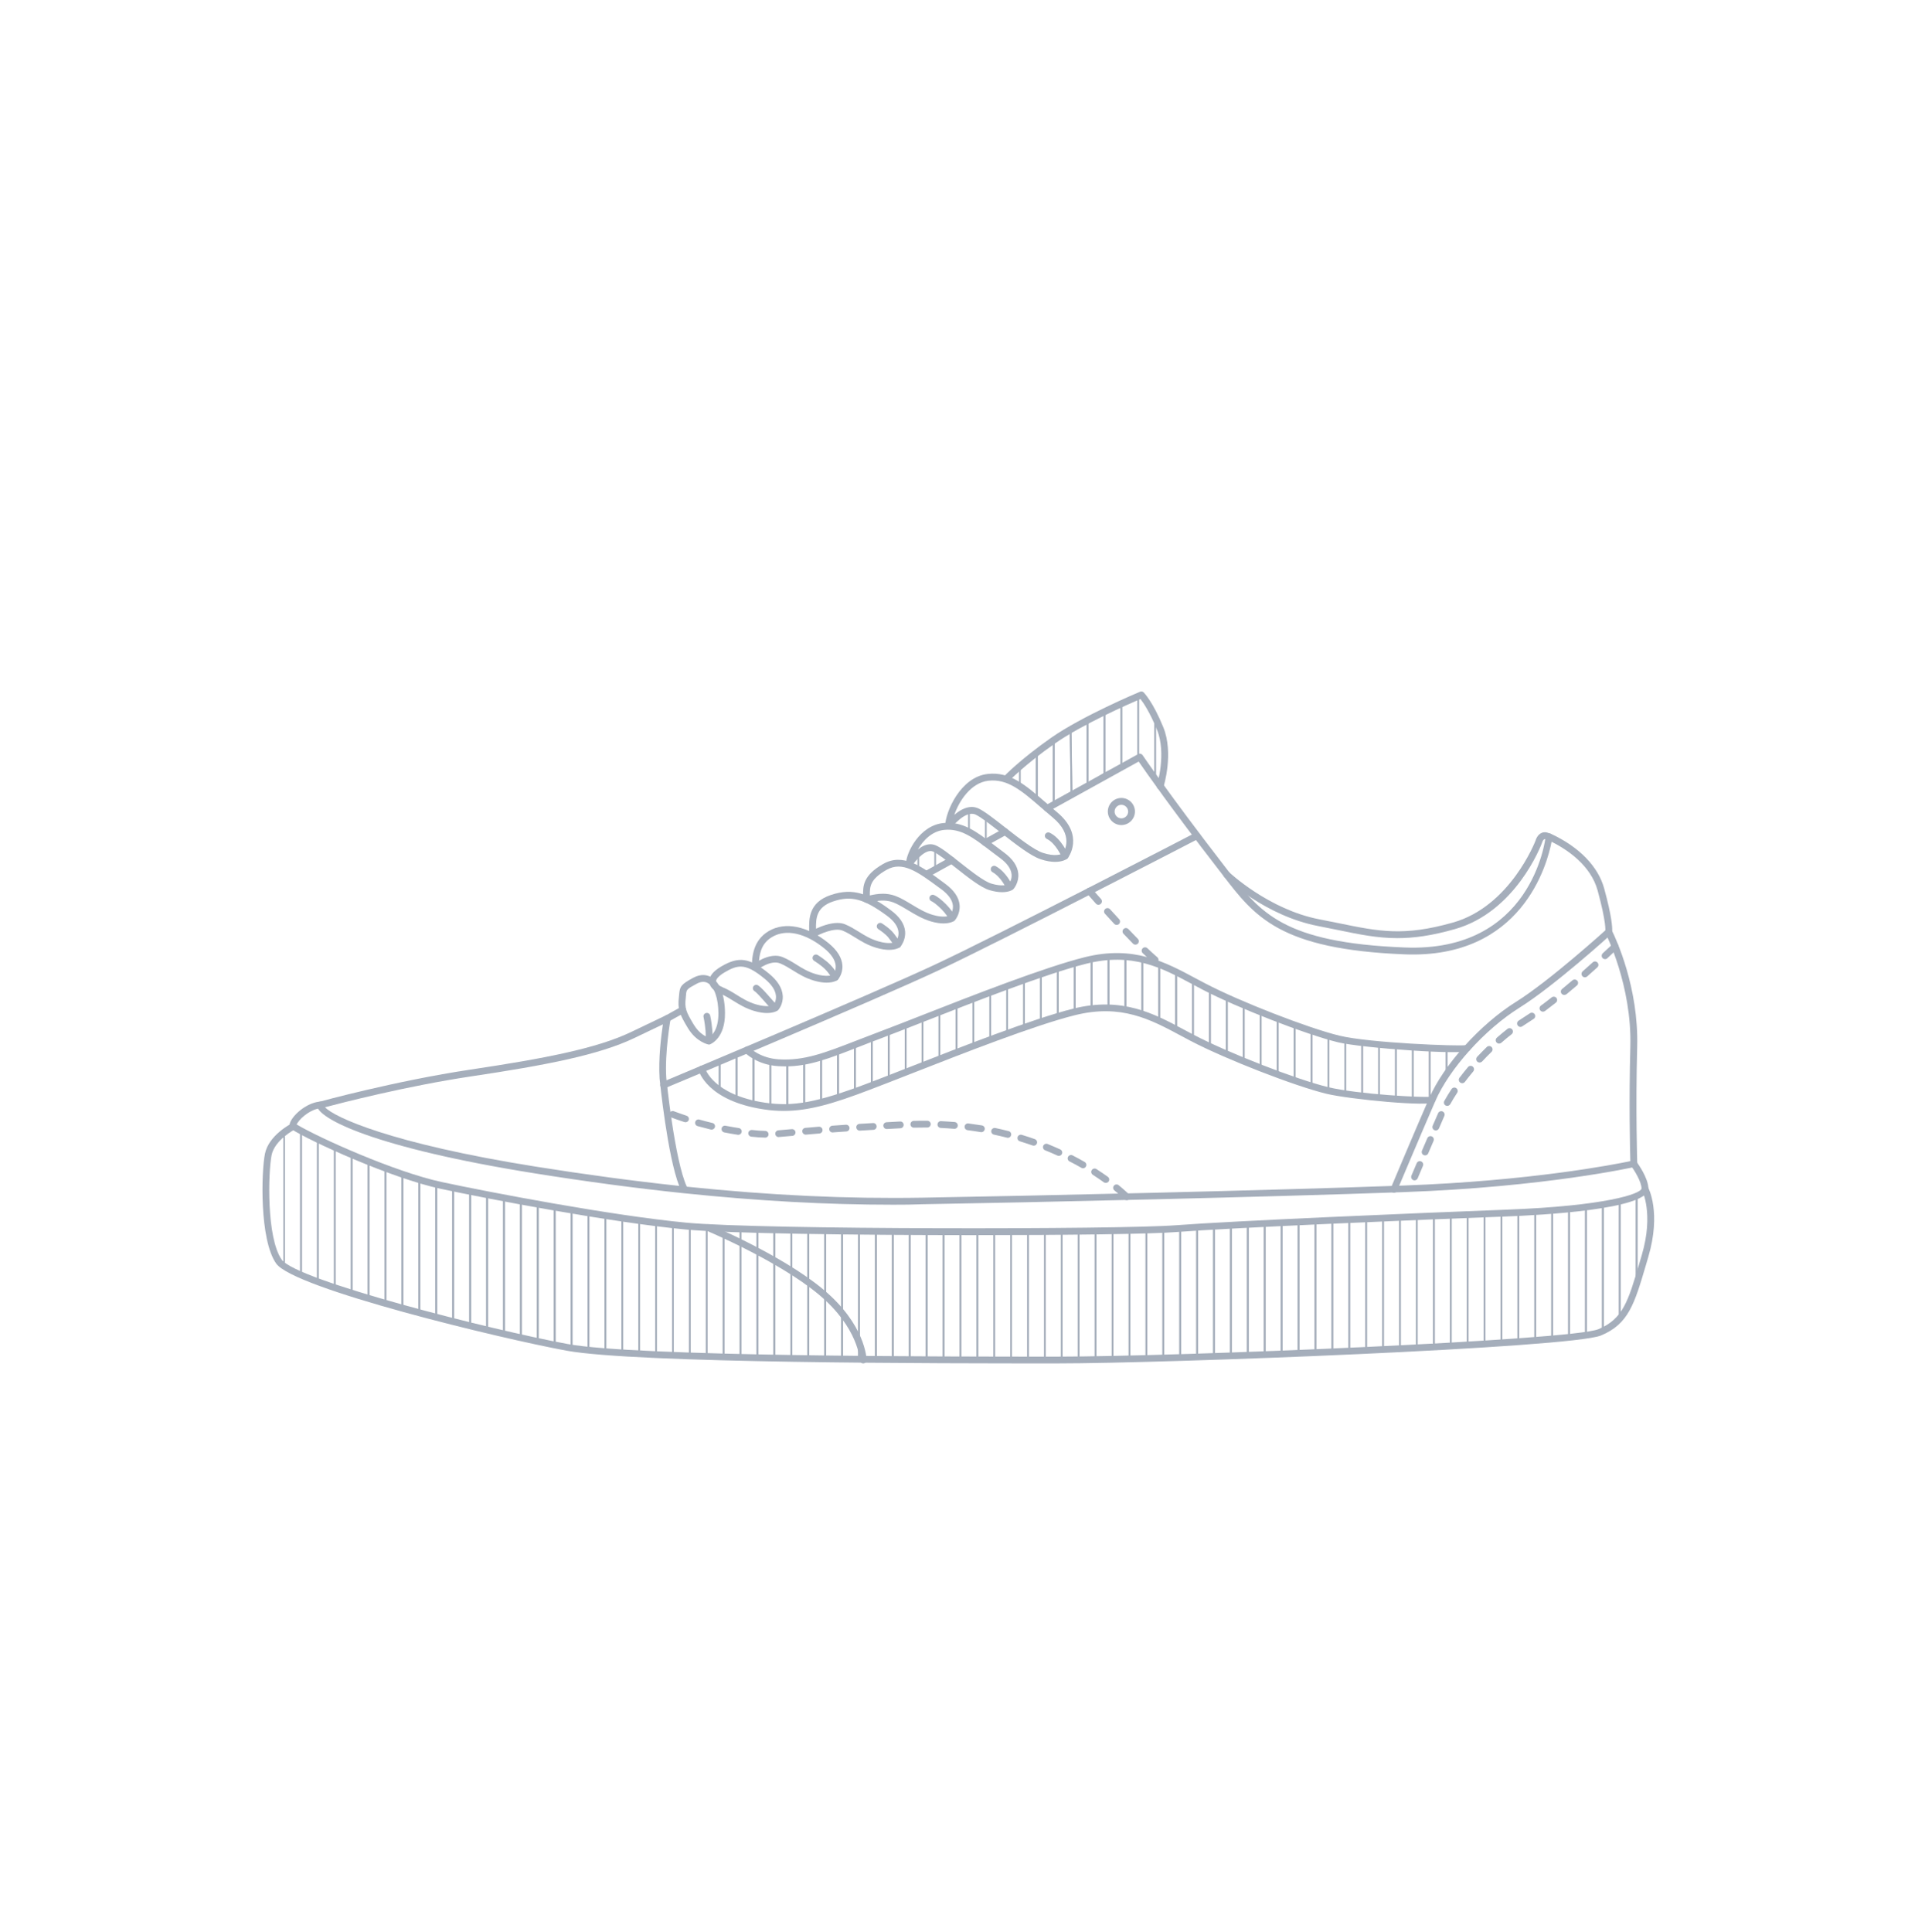<svg xmlns="http://www.w3.org/2000/svg" fill="none" viewBox="0 0 284 285">
  <path
    fill="#A5AEBB"
    d="M162.81 114.34v-9.42l.07-.03c.84-.41 1.7-.82 2.5-1.18l.18-.08v9.42l-2.75 1.29Zm.25-9.26v8.86l2.24-1.05v-8.87c-.72.33-1.49.7-2.24 1.06Zm8.16 11.19-.92-1.31v-9.74l.24.5c.27.56.51 1.12.76 1.72 1.5 3.7.02 8.54 0 8.59l-.08.24Zm-.68-1.38.58.82c.28-1.03 1.21-5.03-.07-8.17-.17-.41-.34-.81-.51-1.2v8.55Z"
  />
  <path
    fill="#A5AEBB"
    d="M160.32 116.02v-9.84l.07-.04c.76-.4 1.58-.81 2.5-1.26l.18-.09v9.41l-2.75 1.82Zm.25-9.69v9.22l2.24-1.48v-8.87c-.82.4-1.55.77-2.24 1.13Zm4.73 6.84v-9.43l.07-.03c.85-.39 1.69-.76 2.5-1.11l.17-.08v9.36l-2.74 1.29Zm.25-9.27v8.87l2.24-1.05v-8.82c-.72.32-1.47.65-2.24 1Z"
  />
  <path
    fill="#A5AEBB"
    d="m170.54 115.32-2.44-3.46-.3.14v-9.37l.63-.27.06.06c.04.04.9.92 2.04 3.3l.01.05v9.55Zm-2.36-3.77 2.11 2.99v-8.73c-.95-1.98-1.72-2.91-1.93-3.15l-.32.13v8.81l.14-.05Zm-10.22 5.68-.14-9.67.06-.04c.79-.46 1.63-.92 2.5-1.38l.18-.1v9.99l-2.6 1.2Zm.12-9.53.13 9.14 2.11-.96v-9.41c-.78.41-1.53.82-2.24 1.23Zm-4.99 10.23-.19-.1c-.6-.33-1.43-.78-2.49-1.32l-.07-.03V113l.04-.04c.77-.66 1.61-1.35 2.5-2.03l.2-.15v7.15h.01Zm-2.5-1.61c.92.48 1.67.88 2.24 1.19v-6.23c-.79.62-1.55 1.23-2.24 1.83v3.21Z"
  />
  <path
    fill="#A5AEBB"
    d="M155.33 118.54v-9.41l.05-.04c.7-.48 1.54-1.01 2.5-1.57l.18-.11.14 9.7-2.87 1.43Zm.25-9.28v8.88l2.38-1.18-.13-9.11c-.86.5-1.61.98-2.25 1.41Z"
  />
  <path
    fill="#A5AEBB"
    d="m154.39 119.2-.07-.07-.14-.14c-.26-.28-.88-.94-1.28-1.16l-.06-.04v-6.83l.05-.04c.78-.6 1.59-1.2 2.42-1.77l.28-.19v9.45l-1.2.79Zm-1.3-1.55c.42.27 1 .87 1.28 1.17l.06.06.91-.6v-8.84c-.76.54-1.52 1.09-2.24 1.65v6.56h-.01Zm30.52 39.06-.17-.07c-.83-.34-1.67-.69-2.5-1.05l-.08-.03v-8.64l.18.08c.79.36 1.63.73 2.49 1.09l.08.03v8.59Zm-2.49-1.32c.74.32 1.49.64 2.24.94v-8.04c-.77-.33-1.52-.66-2.24-.98v8.08Z"
  />
  <path
    fill="#A5AEBB"
    d="m181.12 155.66-.17-.08c-.87-.38-1.71-.75-2.5-1.12l-.07-.03v-8.69l.18.09c.75.37 1.58.76 2.49 1.17l.07.03v8.63Zm-2.49-1.38c.71.33 1.46.66 2.24 1v-8.08c-.81-.37-1.56-.72-2.24-1.05v8.13Zm9.99 4.37-.17-.06c-.87-.32-1.72-.64-2.52-.95l-.08-.03v-8.55l.17.07c.78.32 1.63.65 2.51.99l.08.03v8.5h.01Zm-2.51-1.22c.72.28 1.48.57 2.26.86v-7.98c-.79-.3-1.55-.6-2.26-.89v8.01Z"
  />
  <path
    fill="#A5AEBB"
    d="m178.63 154.55-.18-.08c-.93-.43-1.77-.84-2.5-1.21l-.07-.04v-8.79l.18.1c.49.26.99.53 1.49.79.32.16.65.33 1 .51l.07.04v8.68h.01Zm-2.5-1.48c.66.34 1.41.71 2.24 1.09v-8.14c-.33-.16-.64-.32-.94-.48-.44-.23-.87-.46-1.31-.69v8.22h.01Zm14.99 6.46-.17-.06c-.8-.27-1.64-.57-2.5-.89l-.08-.03v-8.51l.17.06c.85.33 1.69.64 2.49.93l.08.03v8.47h.01Zm-2.5-1.15c.77.28 1.52.55 2.24.8v-7.94c-.72-.26-1.48-.54-2.24-.83v7.97Zm-2.51-.68-.17-.07c-.79-.31-1.63-.64-2.5-1l-.08-.03v-8.58l.17.07c.78.33 1.62.68 2.49 1.03l.08.03v8.55h.01Zm-2.5-1.26c.77.32 1.52.62 2.24.9v-8.01c-.78-.32-1.54-.63-2.24-.92v8.03Zm-14.96-6.7-.17-.06c-.87-.29-1.68-.51-2.48-.66l-.1-.02v-8.07l.13.01c.86.07 1.71.2 2.51.4l.1.02v8.38h.01Zm-2.49-.95c.73.14 1.46.34 2.24.59v-7.83c-.72-.17-1.47-.29-2.24-.36v7.6Z"
  />
  <path
    fill="#A5AEBB"
    d="m166.16 149.05-.15-.03c-.81-.15-1.64-.24-2.47-.27h-.12v-7.81l.12-.01c.86-.06 1.7-.05 2.51.01l.12.01v8.1h-.01Zm-2.49-.55c.75.03 1.51.11 2.24.24v-7.56c-.73-.05-1.48-.06-2.24-.01v7.33Z"
  />
  <path
    fill="#A5AEBB"
    d="M160.92 148.87v-7.58l.1-.02c.85-.17 1.69-.29 2.51-.34l.13-.01v7.83h-.13c-.81-.03-1.64.01-2.48.1l-.13.02Zm.25-7.37v7.09c.76-.08 1.51-.11 2.24-.09v-7.31c-.72.06-1.48.16-2.24.31Zm12.47 10.53-.18-.1c-.73-.39-1.59-.84-2.49-1.25l-.07-.03v-8.59l.17.07c.79.31 1.61.67 2.5 1.11l.07.03v8.76Zm-2.49-1.54c.8.38 1.57.77 2.24 1.13v-8.19c-.79-.39-1.53-.72-2.24-1v8.06Z"
  />
  <path
    fill="#A5AEBB"
    d="m176.13 153.35-.38-.2c-.49-.25-.97-.51-1.45-.77-.28-.15-.56-.3-.85-.45l-.07-.04v-8.75l.18.09c.87.43 1.74.9 2.5 1.3l.07.04v8.78Zm-2.49-1.6.78.42c.48.26.96.51 1.45.77l.02.01v-8.22c-.68-.37-1.46-.78-2.24-1.17v8.19h-.01Zm-2.49-.99-.18-.08c-.85-.39-1.66-.72-2.48-1l-.08-.03v-8.35l.15.04c.83.2 1.65.45 2.51.79l.08.03v8.6Zm-2.5-1.29c.74.26 1.48.55 2.24.9v-8.05c-.77-.29-1.5-.53-2.24-.71v7.86Zm42.16 12.89v-7.96l.13.01c.92.04 1.76.07 2.49.09h.12v4.41l-.02.03-2.23 3.29c-.05.06-.12.09-.36.11l-.13.02Zm.25-7.69v7.42c.03 0 .04-.01.05-.01l2.19-3.23v-4.09c-.66-.03-1.42-.06-2.24-.09Z"
  />
  <path
    fill="#A5AEBB"
    d="M210.08 162.38c-.44 0-1-.01-1.64-.04h-.12v-8.06l.13.01c.86.05 1.7.09 2.49.13l.12.01v7.92l-.11.01c-.2.01-.49.02-.87.02Zm-1.51-.29c1.03.04 1.81.04 2.24.02v-7.46c-.72-.03-1.47-.07-2.24-.12v7.56Z"
  />
  <path
    fill="#A5AEBB"
    d="M208.57 162.34h-.13c-.75-.03-1.59-.08-2.5-.14l-.12-.01v-8.09l.13.01c.84.06 1.67.12 2.49.17l.12.01v8.05h.01Zm-2.5-.38c.81.05 1.56.09 2.24.12v-7.56c-.74-.04-1.49-.09-2.24-.15v7.59Zm7.23-2.68v-4.79h.13c1.14.03 2 .03 2.48 0l.13-.01v.74l-.02.03-2.72 4.03Zm.25-4.53v3.72l2.24-3.31v-.4c-.48.02-1.25.01-2.24-.01Z"
  />
  <path
    fill="#A5AEBB"
    d="M215.8 155.6v-1.09l.12-.01c.3-.02.36-.04.37-.04l.17.17-.66.97Zm.25-.86v.04l.03-.04h-.03Zm-22.44 5.6-.16-.05c-.75-.23-1.59-.5-2.5-.82l-.08-.03v-8.47l.17.06c.88.32 1.72.61 2.49.87l.08.03v8.41Zm-2.49-1.07c.81.28 1.56.52 2.24.73v-7.89c-.7-.23-1.45-.5-2.24-.78v7.94Zm14.95 2.94-.13-.01c-.85-.06-1.69-.12-2.5-.2l-.11-.01v-8.1l.14.01c.78.07 1.62.14 2.49.21l.12.01v8.09h-.01Zm-2.49-.44c.73.06 1.48.12 2.24.17v-7.59c-.78-.06-1.53-.12-2.24-.19v7.61Zm-4.99-.32-.14-.02c-.97-.14-1.81-.3-2.5-.46l-.1-.02v-8.32l.16.05c.59.17 1.05.3 1.43.39.29.07.65.14 1.05.21l.1.02v8.15Zm-2.49-.69c.63.14 1.38.28 2.24.41v-7.65c-.36-.07-.69-.13-.96-.2-.35-.08-.76-.19-1.28-.34v7.78Z"
  />
  <path
    fill="#A5AEBB"
    d="m196.1 161.01-.15-.03c-.09-.02-.17-.04-.26-.06-.62-.15-1.38-.36-2.25-.63l-.09-.03v-8.42l.16.06c.92.3 1.75.57 2.49.78l.09.03v8.3h.01Zm-2.49-.93c.83.25 1.55.46 2.14.6.03.01.07.01.1.02v-7.81c-.67-.2-1.43-.43-2.24-.7v7.89Zm7.48 1.69-.14-.02c-.9-.1-1.74-.21-2.5-.32l-.11-.02v-8.16l.15.03c.69.12 1.53.25 2.49.36l.11.01v8.12Zm-2.5-.57c.69.1 1.44.2 2.24.29v-7.62c-.85-.1-1.6-.21-2.24-.32v7.65Z"
  />
  <path
    fill="#A5AEBB"
    d="m203.58 162.02-.14-.01c-.84-.07-1.68-.16-2.5-.25l-.11-.01v-8.12l.14.02c.76.09 1.6.18 2.49.26l.11.01v8.1h.01Zm-2.49-.5c.74.08 1.49.16 2.24.22v-7.6c-.8-.07-1.55-.15-2.24-.24v7.62Zm-72.6-1.32v-7.23l.08-.03c.38-.15.76-.29 1.16-.44.37-.14.76-.29 1.18-.45l.33-.12v7.22l-.08.03c-.91.35-1.73.67-2.49.96l-.18.06Zm.25-7.06v6.7c.69-.26 1.43-.55 2.24-.87v-6.69c-.41.16-.8.31-1.17.45-.36.14-.72.27-1.07.41Zm-10.22 10.05v-6.85l.1-.02c.78-.14 1.59-.35 2.48-.62l.16-.05v6.96l-.09.02c-.9.23-1.72.4-2.5.53l-.15.03Zm.25-6.64v6.35c.7-.12 1.44-.27 2.24-.48v-6.43c-.8.25-1.53.43-2.24.56Z"
  />
  <path
    fill="#A5AEBB"
    d="M116.03 163.42v-6.83h.12c.82-.02 1.63-.11 2.47-.26l.15-.03v6.85l-.11.02c-.87.14-1.69.22-2.51.25h-.12Zm.25-6.58v6.33c.73-.03 1.47-.1 2.24-.22v-6.34c-.76.13-1.5.2-2.24.23Zm9.72 4.28v-7.19l.08-.03c.78-.3 1.61-.62 2.49-.97l.17-.07v7.23l-.61.23c-.69.26-1.33.5-1.96.72l-.17.08Zm.25-7.02v6.66c.58-.21 1.17-.42 1.79-.66l.45-.17v-6.7c-.79.31-1.54.6-2.24.87Z"
  />
  <path
    fill="#A5AEBB"
    d="M123.51 161.97v-7.08l.08-.03c.7-.26 1.47-.55 2.49-.95l.17-.07v7.19l-.08.03c-.89.32-1.73.61-2.5.85l-.16.06Zm.25-6.91v6.57c.7-.23 1.45-.48 2.24-.77v-6.65c-.9.34-1.6.61-2.24.85Z"
  />
  <path
    fill="#A5AEBB"
    d="M121.01 162.68v-6.95l.09-.03c.73-.22 1.52-.5 2.49-.85l.17-.06v7.09l-.09.03c-.91.29-1.72.53-2.5.73l-.16.04Zm.25-6.76v6.44c.7-.18 1.44-.4 2.24-.66v-6.55c-.85.31-1.57.56-2.24.77Zm-5.72 7.51c-.63 0-1.25-.03-1.89-.1l-.11-.01v-6.92l.15.03c.39.08.76.12 1.12.14.42.02.86.03 1.34.02h.13v6.83h-.12c-.21 0-.42.01-.62.01Zm-1.76-.34c.76.07 1.49.09 2.24.08v-6.33c-.43.01-.84 0-1.24-.02-.33-.02-.66-.06-1.01-.12v6.39h.01Zm-7.48-2.03-.19-.13c-1.46-.97-2.19-1.99-2.54-2.68l-.01-.06v-.75l2.74-1.22v4.84Zm-2.49-2.89c.33.63.97 1.53 2.24 2.42v-3.98l-2.24 1v.56Z"
  />
  <path
    fill="#A5AEBB"
    d="m113.78 163.35-.14-.01c-.39-.04-.71-.08-1.01-.12-.5-.08-.99-.17-1.5-.28l-.1-.02v-7.43l.18.09c.78.4 1.61.69 2.46.85l.1.02v6.9h.01Zm-2.49-.64c.47.1.92.18 1.39.25.26.04.53.07.86.11v-6.41c-.77-.16-1.53-.42-2.24-.76v6.81h-.01Zm-7.48-3.99-.24-.46c-.18-.35-.24-.58-.24-.58l-.03-.1.51-.23v1.37Zm54.62-9.38v-7.42l.09-.03c.55-.15 1.06-.29 1.52-.41.3-.08.59-.13.88-.19l.26-.05v7.6l-.11.01c-.79.09-1.62.24-2.48.44l-.16.05Zm.25-7.23v6.91c.77-.18 1.52-.31 2.24-.4v-7.07c-.27.05-.54.11-.82.18-.43.11-.91.23-1.42.38Z"
  />
  <path
    fill="#A5AEBB"
    d="m111.29 162.96-.15-.03c-.89-.2-1.74-.44-2.51-.74l-.08-.03v-6.94l1.27-.57.06.05s.49.43 1.34.87l.07.04v7.35Zm-2.49-.97c.7.26 1.45.48 2.24.66v-6.89c-.67-.36-1.11-.69-1.26-.81l-.98.44v6.6Z"
  />
  <path
    fill="#A5AEBB"
    d="m108.8 162.26-.17-.06c-.95-.36-1.8-.78-2.52-1.26l-.06-.04v-4.56l2.74-1.22v7.14h.01Zm-2.5-1.5c.65.43 1.4.81 2.24 1.14v-6.4l-2.24 1v4.26Zm44.65-9.11v-7.28l.08-.03c.85-.3 1.68-.59 2.5-.87l.17-.06v7.31l-.09.03c-.83.27-1.67.55-2.49.84l-.17.06Zm.25-7.1v6.75c.74-.26 1.49-.51 2.24-.76v-6.78c-.73.26-1.47.52-2.24.79Z"
  />
  <path
    fill="#A5AEBB"
    d="M148.46 152.54v-7.26l.08-.03c.84-.31 1.68-.61 2.49-.91l.17-.06v7.28l-.08.03c-.81.28-1.65.58-2.49.88l-.17.07Zm.25-7.09v6.73c.76-.27 1.51-.54 2.24-.79v-6.75c-.73.26-1.48.54-2.24.81Zm4.74 5.36v-7.31l.08-.03c.83-.28 1.67-.56 2.5-.82l.16-.05v7.35l-.09.03c-.84.25-1.65.5-2.49.78l-.16.05Zm.25-7.13v6.78c.75-.25 1.49-.47 2.24-.7v-6.82c-.75.24-1.5.49-2.24.74Z"
  />
  <path
    fill="#A5AEBB"
    d="M145.97 153.45v-7.24l.08-.03c.83-.31 1.67-.62 2.49-.93l.17-.06v7.26l-.08.03c-.82.3-1.65.6-2.49.91l-.17.06Zm.25-7.07v6.71c.75-.28 1.5-.55 2.24-.82v-6.73c-.74.28-1.49.56-2.24.84Zm9.72 3.65v-7.35l.09-.03c1.02-.32 1.81-.57 2.5-.76l.16-.05v7.43l-.09.02c-.03.01-.06.01-.09.02s-.06.01-.09.02c-.61.15-1.35.36-2.31.64l-.17.06Zm.25-7.17v6.83c.89-.26 1.58-.45 2.16-.6.03-.01.05-.01.08-.02v-6.9c-.62.19-1.34.41-2.24.69Zm-22.71 15.4v-7.22l.08-.03c.79-.31 1.62-.63 2.49-.98l.17-.07v7.22l-2.74 1.08Zm.25-7.04v6.68l2.24-.88v-6.68c-.78.31-1.52.6-2.24.88Z"
  />
  <path
    fill="#A5AEBB"
    d="M143.47 154.39v-7.23l.08-.03c.83-.32 1.66-.63 2.49-.95l.17-.06v7.25l-.08.03-2.49.93-.17.06Zm.25-7.06v6.7c.75-.28 1.5-.56 2.24-.84v-6.71c-.74.28-1.49.56-2.24.85Zm-7.75 9.96v-7.22l.08-.03c.81-.32 1.64-.64 2.49-.98l.17-.07v7.22l-.08.03c-.85.33-1.68.65-2.49.97l-.17.08Zm.25-7.05v6.68c.73-.29 1.48-.58 2.24-.88v-6.68c-.76.3-1.51.6-2.24.88Zm-5.23 9v-7.22l.08-.03c.76-.29 1.61-.62 2.49-.97l.17-.07v7.22l-.08.03c-.87.34-1.71.67-2.49.98l-.17.06Zm.25-7.05v6.69c.71-.28 1.46-.57 2.24-.88v-6.68c-.8.31-1.55.6-2.24.87Z"
  />
  <path
    fill="#A5AEBB"
    d="M140.98 155.34v-7.22l.08-.03c.82-.32 1.65-.64 2.49-.96l.17-.06v7.23l-.08.03c-.83.32-1.67.63-2.49.95l-.17.06Zm.25-7.05v6.69c.75-.29 1.49-.57 2.24-.86v-6.7c-.75.29-1.5.58-2.24.87Z"
  />
  <path
    fill="#A5AEBB"
    d="M138.47 156.31v-7.22l.08-.03c.82-.32 1.66-.65 2.52-.98l.17-.07v7.23l-.08.03c-.85.32-1.69.65-2.51.97l-.18.07Zm.25-7.05v6.68c.75-.29 1.5-.58 2.26-.88v-6.69c-.77.31-1.52.61-2.26.89Zm-40.28 1.5c-.17 0-.35-.09-.44-.26-.13-.24-.05-.55.19-.68l2.28-1.27c.24-.13.55-.05.68.19s.05.55-.19.68l-2.28 1.27c-.08.05-.16.07-.24.07Zm38.41-21.37c-.17 0-.35-.09-.44-.26-.13-.24-.05-.55.19-.68l3.55-1.97c.24-.13.55-.05.68.19s.05.55-.19.68l-3.55 1.97c-.07.05-.16.07-.24.07Zm8.5-4.58c-.18 0-.35-.09-.44-.26-.13-.24-.05-.55.2-.68l2.93-1.62c.24-.13.55-.05.68.2.13.24.05.55-.2.68l-2.93 1.62c-.08.04-.16.06-.24.06Z"
  />
  <path
    fill="#A5AEBB"
    d="M131.75 177.73c-9.82 0-19.94-.56-30.79-1.69h-.02c-7-.73-14.44-1.72-22.12-2.95-23.54-3.76-32.08-8.08-32.08-10.07 0-.22.15-.42.37-.48.11-.03 11.26-3.09 22.27-4.74 10.89-1.63 18.66-3.12 23.73-5.55l5.11-2.45c.17-.08.37-.06.52.05.15.11.22.3.19.49-.01.05-.88 4.96-.63 8.69.01.11 1.23 12.17 3.03 16.04 12.31 1.28 23.68 1.81 34.76 1.62 16.51-.28 50.49-1.04 70.97-1.79 18.74-.68 31.14-3.11 33.47-3.6-.05-1.76-.22-8.82 0-16.85.25-9.07-3.61-16.66-3.65-16.74-.05-.1-.07-.22-.04-.34 0-.03.17-1.23-1.14-6.01-1.03-3.74-4.52-6.04-6.79-7.18-.63 3.29-4.37 17.32-21.72 16.61-18.41-.74-22.11-5.58-26.8-11.71l-.77-1c-6.75-8.72-10.63-14.28-11.63-15.73l-13.25 7.33c-.24.13-.55.05-.68-.2-.13-.24-.05-.55.2-.68l13.65-7.55c.23-.13.51-.06.66.16.04.06 4.01 5.91 11.85 16.06l.77 1c4.71 6.15 8.11 10.6 26.05 11.31 18.66.75 20.72-15.71 20.8-16.41.02-.16.12-.31.26-.38.14-.08.32-.08.46-.01l.12.06c4.13 1.94 6.9 4.79 7.79 8.04 1.14 4.15 1.21 5.77 1.18 6.29.54 1.1 3.93 8.31 3.69 17.09-.25 9.2.01 17.12.01 17.2.01.24-.16.45-.39.5-.13.03-13.19 2.96-34.06 3.71-20.49.74-54.47 1.51-70.99 1.79-1.45.06-2.9.07-4.36.07Zm-83.8-14.38c1.37 1.47 9.69 5.35 31.04 8.75 7.34 1.17 14.47 2.13 21.21 2.85-1.74-4.47-2.84-15.35-2.89-15.84-.19-2.89.24-6.35.49-7.99l-4.24 2.03c-5.19 2.48-13.03 4-24.01 5.64-9.55 1.43-19.19 3.92-21.6 4.56Z"
  />
  <path
    fill="#A5AEBB"
    d="M206.16 138.4c-2.96 0-5.59-.54-8.83-1.21-.91-.19-1.86-.38-2.89-.58-7.75-1.5-13.57-6.99-13.81-7.22-.2-.19-.21-.51-.02-.71.19-.2.51-.21.71-.02.06.06 5.86 5.52 13.31 6.96 1.04.2 2 .4 2.91.58 5.95 1.22 9.54 1.96 16.82-.1 8.45-2.39 12.14-11.98 12.18-12.08.01-.04.24-.91.96-1.17.31-.11.82-.15 1.46.33.22.16.27.48.11.7-.16.22-.48.27-.7.11-.22-.16-.41-.23-.52-.19-.16.06-.31.35-.35.53-.17.47-3.91 10.21-12.86 12.74-3.41.97-6.06 1.33-8.48 1.33Zm-34.99-21.9c-.05 0-.1-.01-.15-.02-.26-.08-.41-.36-.33-.63.01-.05 1.43-4.68.01-8.17-1.08-2.66-2.04-4.04-2.45-4.56-1.61.69-8.61 3.76-12.59 6.55-4.49 3.14-6.79 5.55-6.82 5.57-.19.2-.51.21-.71.02-.2-.19-.21-.51-.02-.71.1-.1 2.39-2.5 6.97-5.71 4.59-3.21 12.77-6.65 13.11-6.79.19-.08.4-.04.55.11.05.06 1.37 1.39 2.89 5.14 1.55 3.82.08 8.64.01 8.84-.06.22-.26.36-.47.36Z"
  />
  <path
    fill="#A5AEBB"
    d="M155.66 127.15c-.57 0-1.28-.1-2.14-.39-1.47-.49-3.7-2.23-5.86-3.92-1.51-1.18-2.93-2.29-3.72-2.66-1.54-.72-3.57 1.93-3.59 1.96-.13.18-.36.25-.57.17-.21-.07-.34-.27-.34-.49.06-2.08 2.27-7.2 6.28-7.64 3.29-.37 5.6 1.65 8.53 4.19.54.47 1.11.96 1.71 1.46 4.14 3.45 1.6 6.73 1.57 6.76-.02.03-.05.06-.08.08-.09.08-.65.48-1.79.48Zm-12.3-8.1c.33 0 .66.07 1 .22.89.42 2.29 1.51 3.91 2.78 2 1.56 4.26 3.33 5.56 3.76 1.82.61 2.75.22 2.96.1.29-.41 1.64-2.71-1.47-5.3-.61-.51-1.18-1-1.73-1.48-2.86-2.48-4.94-4.27-7.77-3.95-2.58.29-4.33 2.99-5.03 5.04.69-.6 1.61-1.17 2.57-1.17Z"
  />
  <path
    fill="#A5AEBB"
    d="M147.84 131.62c-.49 0-1.11-.08-1.86-.3-1.28-.38-3.19-1.89-5.04-3.35-1.34-1.06-2.61-2.06-3.3-2.35-1.08-.45-2.61 1.39-3.06 2.07-.12.19-.36.27-.57.2-.21-.07-.36-.27-.35-.49.05-1.63 2-5.63 5.53-5.98 2.85-.28 4.89 1.27 7.45 3.23.47.36.97.74 1.49 1.12 1.28.94 1.99 1.98 2.1 3.09.13 1.35-.68 2.27-.72 2.31-.03.03-.06.05-.09.08-.08.05-.57.37-1.58.37Zm-10.57-7.07c.25 0 .5.05.75.15.82.34 2.08 1.33 3.54 2.49 1.7 1.34 3.62 2.85 4.71 3.17 1.55.46 2.35.18 2.55.09.13-.18.5-.74.42-1.49-.09-.81-.66-1.61-1.69-2.37-.53-.39-1.03-.77-1.5-1.13-2.48-1.9-4.29-3.27-6.74-3.03-1.81.18-3.14 1.56-3.9 2.91.53-.45 1.18-.79 1.86-.79Z"
  />
  <path
    fill="#A5AEBB"
    d="M139.19 136.23c-.49 0-1.11-.08-1.86-.3-1.24-.37-2.32-1.01-3.36-1.64-.78-.47-1.51-.91-2.23-1.18-1.24-.46-2.46-.19-3.19-.03-.42.09-.66.15-.88.07-.21-.07-.34-.27-.34-.49.01-.19 0-.37 0-.56-.01-1.37-.02-2.93 2.94-4.63 2.94-1.69 5.67.32 8.84 2.66l.36.27c1.28.94 1.99 1.98 2.1 3.09.13 1.35-.68 2.27-.72 2.31-.03.03-.05.05-.09.08-.07.03-.57.35-1.57.35Zm-8.94-4.38c.57 0 1.2.08 1.84.32.81.3 1.58.77 2.4 1.26.99.6 2 1.21 3.12 1.54 1.55.46 2.35.18 2.55.09.13-.18.5-.74.42-1.49-.09-.81-.66-1.61-1.69-2.37l-.37-.27c-3.12-2.3-5.37-3.96-7.75-2.59-2.46 1.41-2.45 2.5-2.44 3.75v.01c.46-.1 1.13-.25 1.92-.25Z"
  />
  <path
    fill="#A5AEBB"
    d="M131.16 140.13c-.49 0-1.11-.08-1.86-.3-1.29-.38-2.22-.96-3.11-1.51-.62-.38-1.2-.75-1.88-1.03-1.21-.5-3.42.53-4.17.97-.16.09-.35.09-.51 0-.16-.09-.25-.26-.25-.45.01-.2 0-.41 0-.64-.03-1.6-.07-4.03 3.18-5.13 3.37-1.14 5.63-.14 8.87 2.25 1.28.94 1.99 1.98 2.1 3.09.13 1.35-.68 2.27-.72 2.31-.03.03-.06.05-.09.08-.06.05-.56.36-1.56.36Zm-7.61-3.97c.4 0 .79.06 1.15.21.75.31 1.4.72 2.02 1.1.83.52 1.7 1.06 2.86 1.4 1.55.46 2.35.18 2.55.09.13-.18.5-.74.42-1.49-.09-.81-.66-1.61-1.69-2.37-3.43-2.52-5.29-3.01-7.96-2.11-2.48.84-2.53 2.51-2.51 4.02.77-.36 2.01-.85 3.16-.85Z"
  />
  <path
    fill="#A5AEBB"
    d="M121.95 144.97c-.49 0-1.11-.08-1.86-.3-1.29-.38-2.22-.96-3.11-1.51-.62-.38-1.2-.75-1.88-1.03-1.42-.59-3.36.94-3.37.95-.15.12-.36.14-.54.06-.17-.09-.28-.27-.28-.46.05-1.46.13-3.91 2.5-5.32 2.42-1.43 5.72-.76 8.84 1.79 1.27 1.04 1.95 2.14 2.03 3.26.09 1.27-.64 2.09-.67 2.12-.03.03-.05.05-.08.07-.08.05-.58.37-1.58.37ZM114.4 141c.36 0 .73.06 1.09.21.75.31 1.4.71 2.02 1.1.83.52 1.7 1.06 2.86 1.4 1.55.45 2.35.18 2.55.09.12-.16.42-.65.37-1.34-.07-.83-.63-1.69-1.67-2.54-2.78-2.27-5.65-2.91-7.69-1.7-1.43.85-1.83 2.11-1.95 3.51.62-.35 1.51-.73 2.42-.73Z"
  />
  <path
    fill="#A5AEBB"
    d="M113.15 149.45c-.49 0-1.11-.08-1.86-.3-1.29-.38-2.22-.96-3.11-1.51-.62-.38-1.2-.75-1.88-1.03-1.31-.54-1.62-1.25-1.66-1.74-.06-.79.53-1.56 1.75-2.28 2.61-1.54 4.19-1.31 7.06 1.04 1.27 1.04 1.95 2.13 2.03 3.26.09 1.27-.64 2.09-.67 2.12-.03.03-.05.05-.08.07-.08.05-.58.37-1.58.37Zm-3.87-6.85c-.75 0-1.47.31-2.38.85-.81.48-1.29.98-1.26 1.34.02.3.4.62 1.04.89.75.31 1.4.71 2.02 1.1.83.52 1.7 1.06 2.86 1.4 1.54.45 2.34.18 2.55.09.12-.16.42-.65.37-1.34-.07-.83-.63-1.69-1.67-2.54-1.53-1.25-2.55-1.79-3.53-1.79Z"
  />
  <path
    fill="#A5AEBB"
    d="M104.61 154.1c-.03 0-.06 0-.1-.01-.07-.01-1.8-.38-3.03-2.43-1.24-2.06-1.53-2.78-1.32-4.58.02-.16.03-.29.04-.42.1-1.13.28-1.44 2.07-2.41 1.21-.65 2.12-.4 2.67-.08 1.27.75 2 2.67 2.02 5.27.03 3.74-2.1 4.58-2.19 4.62-.04.03-.1.04-.16.04Zm-.86-9.25c-.31 0-.64.1-.99.29-1.48.8-1.48.86-1.55 1.62-.01.13-.02.28-.04.45-.18 1.53.03 2.03 1.18 3.95.81 1.35 1.83 1.79 2.22 1.92.38-.23 1.43-1.09 1.42-3.61-.02-2.18-.6-3.87-1.53-4.42-.23-.14-.47-.2-.71-.2Z"
  />
  <path
    fill="#A5AEBB"
    d="M104.58 153.78c-.03 0-.06 0-.08-.01-.27-.05-.46-.3-.41-.58 0 0 .06-.4 0-1.12-.12-1.31-.29-2-.29-2.01-.07-.27.09-.54.36-.61.26-.07.54.09.61.36.01.03.19.76.32 2.16.08.85 0 1.33 0 1.38-.06.26-.27.43-.51.43Zm9.33-5.05c-.13 0-.26-.05-.36-.15 0 0-.44-.46-.98-1.09-.87-1.01-1.26-1.28-1.27-1.28-.23-.15-.3-.46-.15-.69.15-.23.45-.3.68-.16.08.05.53.35 1.5 1.48.51.6.94 1.04.94 1.05.19.2.18.52-.02.71-.09.08-.22.13-.34.13Zm9.33-4.04c-.18 0-.35-.1-.44-.27 0-.01-.41-.76-1.02-1.39-.62-.64-1.65-1.27-1.66-1.28-.24-.14-.31-.45-.17-.69.15-.24.45-.31.69-.17.05.03 1.15.71 1.86 1.44.71.73 1.16 1.58 1.18 1.62.13.24.04.55-.21.67-.07.05-.15.07-.23.07Zm9.21-4.84c-.16 0-.31-.07-.41-.21 0 0-.47-.67-.98-1.33-.38-.49-1.19-1.05-1.47-1.23-.23-.15-.31-.45-.16-.69.15-.24.46-.31.69-.16.05.03 1.17.73 1.74 1.47.52.68 1 1.36 1 1.36.16.23.11.54-.12.7-.09.06-.19.09-.29.09Zm7.95-4.07c-.17 0-.34-.09-.43-.25-.78-1.38-2.19-2.4-2.49-2.55-.21-.06-.36-.25-.36-.48 0-.28.22-.5.5-.5.47 0 2.33 1.47 3.22 3.04.14.24.05.55-.19.68-.08.04-.17.06-.25.06Zm8.48-4.48c-.19 0-.37-.11-.46-.3-.01-.02-.75-1.65-1.99-2.33-.24-.13-.33-.44-.2-.68.13-.24.44-.33.68-.2 1.54.84 2.39 2.72 2.43 2.8.11.25 0 .55-.25.66-.07.03-.14.05-.21.05Zm8.26-4.51c-.19 0-.38-.11-.46-.3-.01-.02-.9-2.08-2.24-2.73-.25-.12-.35-.42-.24-.67.12-.25.42-.35.67-.24 1.69.81 2.69 3.14 2.73 3.24.11.25-.01.55-.26.65-.07.03-.14.05-.2.05Zm8.3-5.07c-1.1 0-2-.9-2-2s.9-2 2-2 2 .9 2 2-.9 2-2 2Zm0-2.99c-.55 0-1 .45-1 1s.45 1 1 1 1-.45 1-1c-.01-.55-.45-1-1-1Zm-67.53 41.86c-.2 0-.38-.12-.46-.31-.11-.25.01-.55.27-.65.3-.13 30.42-12.74 40.21-17.32 9.64-4.51 38.14-19.3 38.42-19.45.24-.13.55-.03.67.21.13.25.03.55-.21.67-.29.15-28.81 14.95-38.46 19.47-9.81 4.59-39.95 17.21-40.25 17.33-.06.04-.13.05-.19.05Zm107.75 15.37c-.06 0-.13-.01-.19-.04-.25-.11-.37-.4-.27-.66.03-.08 3.48-8.28 5.63-13.21 2.16-4.96 7.56-10.96 12.83-14.25 5.01-3.13 13.25-10.61 13.33-10.68.2-.19.52-.17.71.03.19.2.17.52-.03.71-.08.08-8.39 7.61-13.48 10.79-5.12 3.2-10.35 9-12.44 13.8-2.14 4.92-5.59 13.11-5.63 13.19-.08.2-.27.32-.46.32Z"
  />
  <path
    fill="#A5AEBB"
    d="M208.69 174.14c-.07 0-.13-.01-.19-.04-.25-.11-.37-.4-.27-.66l.78-1.84c.11-.25.4-.37.66-.26.25.11.37.4.26.66l-.78 1.84c-.08.18-.27.3-.46.3Zm1.56-3.69c-.07 0-.13-.01-.2-.04-.25-.11-.37-.4-.26-.66l.79-1.84c.11-.25.4-.37.66-.26.25.11.37.4.26.66l-.79 1.84c-.08.19-.26.3-.46.3Zm1.58-3.68c-.07 0-.13-.01-.2-.04-.25-.11-.37-.4-.26-.66l.8-1.84c.11-.25.41-.37.66-.26.25.11.37.4.26.66l-.79 1.83c-.09.2-.27.31-.47.31Zm1.69-3.62c-.08 0-.17-.02-.24-.06-.24-.13-.33-.44-.19-.68.32-.57.67-1.16 1.06-1.74.15-.23.46-.3.69-.14.23.15.29.46.14.69-.37.56-.72 1.13-1.02 1.68-.1.15-.27.25-.44.25Zm2.2-3.35c-.11 0-.21-.03-.3-.1-.22-.17-.26-.48-.1-.7.4-.53.83-1.06 1.26-1.58.18-.21.5-.24.71-.06.21.18.24.49.06.71-.43.51-.84 1.02-1.23 1.54-.1.13-.25.19-.4.19Zm2.57-3.05c-.12 0-.25-.04-.34-.13-.2-.19-.21-.5-.02-.71.46-.49.94-.98 1.42-1.45.2-.19.51-.19.71.01.19.2.19.51-.01.71-.47.46-.94.93-1.38 1.41-.11.1-.24.16-.38.16Zm2.88-2.79c-.14 0-.28-.06-.38-.17-.18-.21-.16-.52.05-.71.51-.45 1.04-.88 1.56-1.29.22-.17.53-.13.7.08.17.21.13.53-.08.7-.51.4-1.02.82-1.52 1.26-.1.09-.22.13-.33.13Zm3.15-2.46c-.16 0-.31-.08-.41-.22-.16-.23-.1-.54.13-.7.33-.23.66-.44.99-.65.23-.14.46-.29.69-.45.23-.15.54-.09.69.14.15.23.09.54-.14.69-.25.17-.49.32-.72.47-.32.2-.63.4-.95.62-.09.07-.18.1-.28.1Zm3.31-2.25c-.15 0-.3-.07-.4-.2-.16-.22-.12-.54.11-.7.52-.38 1.05-.79 1.58-1.21.22-.17.53-.13.7.08.17.22.13.53-.08.7-.54.42-1.08.84-1.6 1.23-.1.07-.21.1-.31.1Zm3.15-2.47c-.14 0-.29-.06-.39-.18-.18-.21-.15-.53.07-.7.52-.43 1.03-.86 1.53-1.28.21-.18.52-.15.71.06.18.21.15.53-.06.71-.5.43-1.02.86-1.54 1.29-.1.06-.21.1-.32.1Zm3.05-2.6c-.14 0-.28-.06-.38-.17-.18-.21-.16-.52.04-.71.53-.46 1.03-.91 1.49-1.33.21-.19.52-.17.71.04.19.21.17.52-.04.71-.46.42-.97.87-1.5 1.34-.09.08-.2.12-.32.12Zm2.97-2.68c-.13 0-.27-.05-.37-.16-.19-.2-.17-.52.03-.71.91-.83 1.46-1.36 1.46-1.37.2-.19.52-.18.71.01.19.2.18.52-.02.71 0 0-.56.53-1.47 1.38-.09.1-.21.14-.34.14Zm-120.96 15.82c-.32 0-.65-.01-.99-.03-3.2-.19-4.93-1.96-5-2.04-.19-.2-.18-.51.02-.71.2-.19.51-.19.71.01.02.02 1.55 1.57 4.34 1.73 3.74.22 6.7-.93 11.59-2.83.98-.38 2.03-.79 3.18-1.22 1.63-.61 3.71-1.43 6.04-2.34 7.74-3.04 18.35-7.19 24.31-8.68 7.2-1.79 11.87.71 16.38 3.13.46.25.93.5 1.4.74 5.05 2.65 15.23 6.61 19.8 7.71 4.47 1.08 17.55 1.58 18.61 1.4.17-.08.39-.05.54.08.21.18.23.5.04.71-.65.73-15.9-.36-19.43-1.22-4.63-1.12-14.92-5.12-20.03-7.8l-1.41-.75c-4.55-2.44-8.85-4.74-15.67-3.04-5.91 1.47-16.47 5.61-24.19 8.64-2.34.92-4.42 1.73-6.05 2.35-1.15.43-2.2.84-3.17 1.22-4.59 1.8-7.52 2.94-11.02 2.94Z"
  />
  <path
    fill="#A5AEBB"
    d="M115.62 163.89c-.97 0-1.94-.07-2.95-.23-8.36-1.26-9.57-5.63-9.62-5.82-.07-.27.09-.54.36-.61.27-.07.54.09.61.36.01.04 1.15 3.92 8.8 5.08 4.21.63 7.75-.03 15.18-2.84 1.62-.61 3.7-1.43 6.02-2.34 7.75-3.04 18.36-7.2 24.33-8.69 7.2-1.79 11.87.71 16.38 3.13.46.25.93.5 1.4.74 5.05 2.65 15.23 6.61 19.8 7.71 4.42 1.07 14.16 1.58 15.14 1.41.18-.09.4-.07.55.07.21.18.23.5.04.71-.67.76-12.56-.39-15.97-1.21-4.63-1.12-14.92-5.12-20.03-7.8l-1.41-.75c-4.55-2.44-8.85-4.74-15.67-3.04-5.91 1.47-16.49 5.62-24.21 8.65-2.33.91-4.41 1.73-6.03 2.34-5.33 2.04-8.99 3.13-12.72 3.13Zm50.61 13.17c-.13 0-.26-.05-.36-.15 0 0-.5-.51-1.46-1.29-.21-.17-.25-.49-.07-.7.17-.21.49-.25.7-.07 1 .82 1.52 1.35 1.54 1.37.19.2.19.51-.01.71-.09.09-.21.13-.34.13Zm-3.09-2.55c-.1 0-.2-.03-.29-.09-.49-.35-1.03-.72-1.63-1.11-.23-.15-.3-.46-.15-.69.15-.23.46-.3.69-.15.62.4 1.18.78 1.68 1.14.22.16.28.47.11.7-.1.13-.25.2-.41.2Zm-3.36-2.16c-.08 0-.17-.02-.25-.07-.54-.31-1.12-.63-1.74-.94-.25-.13-.34-.43-.22-.67.13-.25.43-.34.67-.22.63.32 1.22.65 1.78.97.24.14.32.44.18.68-.08.16-.25.25-.42.25Zm-3.56-1.83c-.07 0-.14-.01-.21-.04-.58-.27-1.19-.53-1.82-.78-.26-.1-.38-.39-.28-.65.1-.26.4-.38.65-.28.65.26 1.26.53 1.86.8.25.12.36.41.25.66-.08.18-.26.29-.45.29Zm-3.71-1.5c-.05 0-.11-.01-.17-.03-.61-.21-1.23-.42-1.88-.62-.26-.08-.41-.36-.33-.62.08-.26.36-.41.62-.33.66.2 1.3.41 1.92.63.26.09.4.38.31.64-.07.2-.26.33-.47.33Zm-3.82-1.16c-.04 0-.08 0-.12-.02-.63-.16-1.27-.31-1.93-.45-.27-.06-.44-.32-.39-.59.06-.27.33-.44.59-.39.67.14 1.33.3 1.97.46.27.07.43.34.36.61-.06.23-.26.38-.48.38Zm-35.8-.03c-.62-.01-1.25-.05-2.05-.14-.27-.03-.47-.28-.44-.55.03-.27.29-.46.55-.44.77.09 1.37.13 1.94.14.28 0 .5.23.49.51.01.26-.21.48-.49.48Zm1.99-.08c-.26 0-.48-.2-.5-.46-.02-.28.18-.52.46-.54.52-.04 1.12-.1 1.84-.16l.14-.01c.27-.02.52.18.54.45.02.27-.18.52-.45.54l-.14.01c-.72.07-1.32.12-1.85.16-.01.01-.02.01-.04.01Zm-5.96-.33c-.03 0-.05 0-.08-.01-.68-.1-1.35-.22-1.99-.35-.27-.05-.45-.32-.39-.59.05-.27.32-.45.59-.39.63.12 1.28.24 1.95.34.27.04.46.29.42.57-.04.25-.26.43-.5.43Zm9.94-.03c-.26 0-.47-.2-.5-.46-.02-.27.18-.52.46-.54l1.99-.17c.27-.01.52.18.54.46.02.28-.18.52-.46.54l-1.99.17h-.04Zm3.98-.32c-.26 0-.48-.2-.5-.46-.02-.28.19-.52.46-.54.62-.05 1.28-.09 2-.14.27-.02.51.19.53.46.02.28-.19.51-.46.53-.71.05-1.37.1-1.99.14-.01.01-.02.01-.04.01Zm21.94-.04c-.03 0-.06 0-.08-.01-.64-.11-1.29-.2-1.96-.29-.27-.04-.47-.29-.43-.56.04-.27.29-.47.56-.43.68.09 1.35.19 2 .29.27.05.46.3.41.58-.05.25-.26.42-.5.42Zm-17.95-.23c-.26 0-.48-.2-.5-.47-.02-.28.19-.51.47-.53l2-.12c.26-.03.51.19.53.47.02.28-.19.51-.47.53l-1.99.12h-.04Zm-21.84-.15c-.04 0-.08 0-.12-.01-.69-.17-1.35-.34-1.96-.51-.27-.08-.42-.35-.34-.62.08-.27.35-.42.62-.34.6.17 1.24.34 1.92.5.27.06.43.33.37.6-.06.22-.26.38-.49.38Zm25.83-.09c-.26 0-.48-.21-.5-.47-.02-.28.2-.51.47-.53l2-.11c.29-.02.51.2.53.47.01.28-.2.51-.47.53l-1.99.11h-.04Zm9.99-.03h-.04c-.65-.05-1.31-.1-1.98-.13-.28-.01-.49-.25-.48-.52.01-.28.25-.5.52-.48.68.03 1.35.08 2.01.13.28.02.48.27.46.54-.01.26-.23.46-.49.46Zm-5.99-.17c-.27 0-.49-.21-.5-.48-.01-.28.21-.51.48-.52.55-.02 1.09-.02 1.62-.02h.39c.28 0 .5.23.5.5s-.23.5-.5.5h-.39c-.52 0-1.05.01-1.59.02h-.01Zm-33.68-.8c-.05 0-.1-.01-.16-.02-.79-.26-1.44-.49-1.91-.67-.26-.1-.39-.39-.29-.64.1-.26.39-.39.64-.29.46.17 1.09.4 1.87.66.26.09.41.37.32.63-.06.19-.26.33-.47.33Zm69.28-23.45c-.11 0-.23-.04-.32-.12-.46-.38-.97-.85-1.51-1.37-.2-.19-.21-.51-.02-.71.19-.2.51-.21.71-.02.52.5 1.02.95 1.46 1.33.21.18.24.49.06.7-.1.13-.24.19-.38.19Zm-2.91-2.75c-.13 0-.26-.05-.36-.15-.46-.47-.93-.96-1.4-1.45-.19-.2-.18-.52.02-.71.2-.19.52-.18.71.02.46.49.93.97 1.39 1.44.19.2.19.51-.01.71-.1.09-.22.14-.35.14Zm-2.76-2.91c-.13 0-.27-.05-.37-.16-.47-.51-.93-1.01-1.36-1.48-.19-.21-.17-.52.03-.71.2-.18.52-.17.71.03.42.47.88.96 1.35 1.48.19.2.17.52-.03.71-.09.09-.21.13-.33.13Zm-2.7-2.97c-.14 0-.27-.06-.37-.17-.82-.92-1.33-1.52-1.33-1.52-.18-.21-.16-.52.05-.71.21-.18.52-.16.71.05 0 0 .51.59 1.33 1.5.18.21.17.52-.04.71-.11.1-.23.14-.35.14Z"
  />
  <path
    fill="#A5AEBB"
    d="M143.37 182.22c-17.09 0-36.01-.25-42.17-.83-10.98-1.03-29.12-4.5-36.19-6.01-7.21-1.55-19.16-6.96-22-8.79-.18-.11-.28-.31-.3-.53-.03-.64.77-1.62 1.58-2.26 1.62-1.29 2.91-1.27 2.96-1.29.28 0 .5.23.49.51 0 .27-.23.49-.5.49h-.01s-1 .02-2.32 1.07c-.63.5-1.01 1.03-1.15 1.3 3.14 1.91 14.52 7.03 21.45 8.51 7.05 1.51 25.13 4.96 36.07 5.99 11.13 1.05 64.06 1.01 72.17.38 8.48-.65 35.96-1.82 48.79-2.3 14.68-.55 19.78-2.33 19.94-3.11 0-1.04-1.12-2.78-1.55-3.37-.16-.22-.12-.54.11-.7.22-.16.53-.12.7.11.18.24 1.75 2.41 1.75 3.96 0 3.09-16 3.92-20.91 4.11-12.82.48-40.28 1.64-48.75 2.3-3.63.3-16.3.46-30.16.46Z"
  />
  <path
    fill="#A5AEBB"
    d="M155.89 201.14c-16.97 0-62.06 0-72.31-1.88-9.66-1.77-40.24-9.15-42.84-12.86-2.47-3.52-2.19-13.52-1.65-16.19.55-2.73 3.82-4.41 3.96-4.48.25-.12.55-.03.67.22s.03.55-.22.67c-.03.01-2.97 1.54-3.43 3.79-.5 2.49-.78 12.18 1.49 15.42 2.15 3.07 31.06 10.41 42.2 12.45 10.17 1.86 55.19 1.86 72.13 1.86 17.83 0 75.94-2.39 79.93-4.05 3.63-1.51 4.39-4.12 6.07-9.82l.32-1.09c1.82-6.16.06-9.54.04-9.57-.13-.24-.04-.55.2-.68.24-.13.54-.04.68.2.08.15 1.99 3.74.04 10.33l-.32 1.09c-1.72 5.84-2.58 8.77-6.65 10.47-4.4 1.83-64.06 4.12-80.31 4.12Z"
  />
  <path
    fill="#A5AEBB"
    d="M127.35 201.14c-.27 0-.49-.22-.5-.49 0-.05-.2-4.79-6.05-9.67-6-5-16.44-9.36-16.54-9.41-.25-.11-.38-.4-.27-.65.11-.26.4-.38.65-.27.11.04 10.69 4.47 16.8 9.56 6.23 5.19 6.41 10.2 6.41 10.42.01.28-.21.5-.49.51h-.01Zm64.1-1.36v-19.61l2.74-.13v19.63l-2.74.11Zm.25-19.38v19.12l2.24-.09V180.3l-2.24.1Zm-12.72 19.84V180.8l.12-.01c.79-.04 1.62-.09 2.49-.14l.13-.01v19.5l-2.74.1Zm.25-19.2v18.95l2.24-.08v-18.99c-.77.03-1.52.08-2.24.12Zm-7.73 19.44v-19.21h.12c.8-.03 1.41-.07 1.87-.1l.76-.06v19.3h-.12c-.84.03-1.68.05-2.49.07h-.14Zm.25-18.98v18.72c.74-.02 1.48-.04 2.24-.07v-18.79l-.49.04c-.43.04-1 .07-1.75.1Z"
  />
  <path
    fill="#A5AEBB"
    d="M169.01 200.54v-19.2h.12c.94-.03 1.77-.06 2.49-.09l.13-.01v19.22l-2.74.08Zm.25-18.95v18.7l2.24-.06v-18.71c-.65.02-1.4.04-2.24.07Zm12.22 18.57v-19.5l.12-.01c.8-.04 1.63-.09 2.49-.13l.13-.01v19.54l-2.74.11Zm.25-19.26v19l2.24-.08v-19.04c-.77.04-1.52.08-2.24.12Zm4.73 19.07V180.4l2.74-.13v19.6l-2.74.1Zm.25-19.33v19.07l2.24-.09v-19.1l-2.24.12Z"
  />
  <path
    fill="#A5AEBB"
    d="M188.96 199.88v-19.6l2.74-.13v19.62l-2.74.11Zm.25-19.36v19.1l2.24-.09v-19.11l-2.24.1Zm-22.69 20.09v-19.2h.12c.9-.02 1.73-.04 2.49-.06h.13v19.2h-.12c-.85.02-1.68.04-2.49.06h-.13Zm.25-18.96v18.7c.73-.02 1.48-.04 2.24-.06v-18.7c-.69.03-1.44.04-2.24.06Zm17.2 18.42v-19.54l.12-.01c.7-.04 1.41-.07 2.14-.11l.48-.02v19.57h-.12c-.83.03-1.67.06-2.49.09l-.13.02Zm.25-19.3v19.04c.74-.03 1.49-.06 2.24-.08v-19.07l-.22.01c-.69.03-1.36.06-2.02.1ZM174 200.4v-19.28l.12-.01c.72-.05 1.56-.11 2.49-.17l.13-.01v19.38h-.12c-.84.03-1.67.05-2.49.08l-.13.01Zm.25-19.05v18.8c.74-.02 1.49-.05 2.24-.07V181.2c-.83.05-1.58.1-2.24.15Zm-24.96 19.41h-2.74v-19.17h.12c.84 0 1.67 0 2.49-.01h.12v19.18h.01Zm-2.49-.25h2.24v-18.68c-.74 0-1.49 0-2.24.01v18.67Zm7.48.25h-2.74v-19.19h.12c.84 0 1.68-.01 2.49-.01h.13v19.2Zm-2.49-.25h2.24v-18.7c-.74 0-1.49.01-2.24.01v18.69Z"
  />
  <path
    fill="#A5AEBB"
    d="M151.79 200.76h-2.74v-19.18h.12c.84 0 1.67-.01 2.49-.01h.13v19.19Zm-2.5-.25h2.24v-18.69c-.74 0-1.49.01-2.24.01v18.68Zm-2.49.25h-2.74V181.6h2.73v19.16h.01Zm-2.49-.26h2.24v-18.67h-2.24v18.67Z"
  />
  <path
    fill="#A5AEBB"
    d="m144.31 200.75-2.74-.01v-19.16h2.74v19.17Zm-2.5-.25 2.24.01v-18.66h-2.24v18.65Zm17.21.24v-19.22h.12c.86-.01 1.69-.02 2.49-.03h.13v19.22h-.12c-.88.02-1.71.03-2.49.04l-.13-.01Zm.25-18.97v18.72c.71-.01 1.46-.02 2.24-.03v-18.72c-.73.01-1.47.02-2.24.03Zm4.75 18.89v-19.21h.12c.87-.01 1.71-.03 2.49-.05h.13v19.2h-.12c-.86.02-1.69.04-2.49.06h-.13Zm.25-18.96v18.71c.73-.02 1.47-.03 2.24-.05v-18.7c-.7.01-1.45.02-2.24.04Zm-8.38 19.06h-1.86v-19.2h.12c.85-.01 1.68-.01 2.49-.02h.13v19.22h-.88Zm-1.61-.25h2.24v-18.72c-.73.01-1.48.01-2.24.02v18.7Z"
  />
  <path
    fill="#A5AEBB"
    d="M161.51 200.71v-19.22h.12c.87-.01 1.71-.02 2.51-.04h.13v19.21h-.12c-.87.02-1.71.03-2.52.05h-.12Zm.25-18.97v18.72c.73-.01 1.48-.03 2.26-.04v-18.71c-.72 0-1.48.02-2.26.03Zm-5.24 19.02v-19.22h.12c.85-.01 1.68-.01 2.49-.02h.13v19.22h-.12c-.89.01-1.73.02-2.5.02h-.12Zm.25-18.97v18.72c.69 0 1.44-.01 2.24-.02v-18.73c-.72.02-1.47.02-2.24.03Zm-14.96 18.96-2.74-.01v-19.15h2.73l.01.12v19.04Zm-2.49-.26 2.24.01v-18.66h-2.24v18.65Zm87.06-2.62v-19.22l.12-.01c.88-.05 1.72-.11 2.49-.17l.13-.01v19.18l-.11.01c-.78.07-1.61.14-2.49.21l-.14.01Zm.25-18.98v18.71c.79-.06 1.54-.13 2.24-.19v-18.68c-.7.06-1.46.11-2.24.16Z"
  />
  <path
    fill="#A5AEBB"
    d="M228.87 197.66v-19.18l.12-.01c.83-.06 1.64-.14 2.49-.22l.14-.01v19.16l-.11.01c-.75.08-1.59.16-2.5.24l-.14.01Zm.25-18.95v18.68c.81-.07 1.56-.15 2.24-.22v-18.66c-.76.08-1.5.14-2.24.2Zm-7.73 19.52v-19.35l.87-.03c.5-.02.99-.04 1.47-.06l.41-.02v19.27l-.12.01c-.8.06-1.63.12-2.49.17l-.14.01Zm.25-19.1v18.84c.77-.05 1.52-.1 2.24-.16v-18.78l-.14.01c-.48.02-.96.04-1.47.06l-.63.03Z"
  />
  <path
    fill="#A5AEBB"
    d="M223.88 198.06v-19.28l.12-.01c.86-.04 1.69-.08 2.49-.13l.13-.01v19.22l-.12.01c-.79.06-1.63.12-2.49.19l-.13.01Zm.25-19.04v18.77c.78-.06 1.53-.11 2.24-.17V178.9c-.72.05-1.47.09-2.24.12Zm7.23 18.4v-19.16l.11-.01c.82-.08 1.63-.18 2.49-.29l.14-.02v19.14l-.11.02c-.68.1-1.52.2-2.5.3l-.13.02Zm.25-18.93v18.66c.87-.09 1.62-.19 2.24-.27v-18.64c-.76.09-1.5.17-2.24.25Z"
  />
  <path
    fill="#A5AEBB"
    d="M233.86 197.13v-19.15l.11-.01c.92-.12 1.76-.24 2.49-.36l.15-.02v18.84l-.16.08c-.12.06-.24.12-.38.17-.33.14-1.01.28-2.06.44l-.15.01Zm.25-18.93v18.64c.94-.14 1.56-.27 1.86-.4.13-.05.24-.11.36-.17l.02-.01v-18.39c-.67.11-1.42.22-2.24.33Zm4.73 16.65v-17.72l.1-.02c1.04-.25 1.87-.5 2.47-.77l.17-.08-.01 13.2c-.69 2.16-1.38 3.85-2.52 5.14l-.21.25Zm.25-17.52v16.85c.98-1.22 1.61-2.8 2.24-4.77v-12.76c-.57.23-1.33.46-2.24.68ZM218.9 198.4v-19.41l2.74-.11v19.34l-.12.01c-.81.05-1.64.11-2.49.16l-.13.01Zm.25-19.18v18.91c.77-.05 1.51-.1 2.24-.15v-18.84l-2.24.08Zm-25.21 20.45v-19.63l.12-.01c.82-.04 1.66-.08 2.49-.11l.13-.01v19.63h-.12c-.83.04-1.66.07-2.49.11l-.13.02Zm.25-19.39v19.13c.75-.03 1.5-.06 2.24-.1v-19.13c-.75.03-1.5.07-2.24.1Z"
  />
  <path
    fill="#A5AEBB"
    d="M236.35 196.54v-18.92l.1-.02c.92-.15 1.75-.32 2.48-.49l.15-.04v17.49l-.03.04c-.67.76-1.5 1.36-2.53 1.86l-.17.08Zm.25-18.71v18.31c.91-.45 1.64-1 2.24-1.67v-17.08c-.67.15-1.42.3-2.24.44Zm4.74 12.39v-13.85l.07-.03c.75-.33 1.16-.67 1.16-.97v-.49l.23.43c.02.04 1.92 3.6.01 10.04l-.31 1.07c-.34 1.14-.63 2.13-.92 3.04l-.24.76Zm.25-13.69v12.07c.21-.69.43-1.43.67-2.26l.31-1.07c1.57-5.3.53-8.61.14-9.57-.16.3-.54.57-1.12.83Zm-40.17 22.81v-19.63l2.74-.12v19.62l-2.74.13Zm.25-19.39v19.13l2.24-.11v-19.12l-2.24.1Z"
  />
  <path
    fill="#A5AEBB"
    d="M203.92 199.22V179.6l.35-.01c.76-.03 1.51-.07 2.26-.1h.13v19.6l-.12.01-2.49.12h-.13Zm.25-19.38v19.12c.75-.04 1.5-.07 2.24-.11v-19.1l-2.13.09h-.11Zm-5.24 19.61v-19.63l2.74-.12v19.63l-2.74.12Zm.25-19.39v19.13l2.24-.1v-19.13l-2.24.1Z"
  />
  <path
    fill="#A5AEBB"
    d="M196.44 199.56v-19.63l.12-.01c.83-.04 1.66-.08 2.49-.11l.13-.01v19.63l-2.74.13Zm.25-19.39v19.13l2.24-.1v-19.13c-.75.03-1.5.06-2.24.1Zm17.22 18.52v-19.51l2.74-.11v19.46l-.12.01c-.71.04-1.43.08-2.16.13l-.46.02Zm.25-19.27v19.01l.2-.01c.69-.04 1.37-.08 2.04-.12v-18.97l-2.24.09Z"
  />
  <path
    fill="#A5AEBB"
    d="M216.4 198.55v-19.47l2.74-.11v19.41l-.12.01c-.81.05-1.64.1-2.49.15l-.13.01Zm.25-19.23v18.96c.76-.05 1.51-.09 2.24-.14v-18.91l-2.24.09Zm-5.23 19.51v-19.55l2.74-.11v19.51l-.12.01c-.68.04-1.37.08-2.07.12l-.55.02Zm.25-19.31v19.05l.29-.02c.66-.04 1.31-.07 1.96-.11v-19.01l-2.25.09Zm-5.26 19.58v-19.6h.12c.84-.04 1.67-.07 2.49-.11h.13v19.58l-.12.01c-.82.04-1.66.09-2.49.13l-.13-.01Zm.25-19.37v19.1c.75-.04 1.5-.08 2.24-.11v-19.08c-.74.03-1.49.06-2.24.09Z"
  />
  <path
    fill="#A5AEBB"
    d="M208.9 198.97v-19.58l2.77-.11v19.55l-.12.01c-.83.04-1.67.09-2.52.13h-.13Zm.25-19.34v19.08c.76-.04 1.52-.08 2.27-.12v-19.05l-2.27.09Zm-32.66 20.69v-19.38l.12-.01c.77-.05 1.6-.1 2.49-.15l.13-.01v19.45h-.12c-.84.03-1.67.06-2.49.08l-.13.02Zm.25-19.14v18.88c.74-.02 1.49-.05 2.24-.07v-18.94c-.79.05-1.54.09-2.24.13ZM69.49 195.75l-.16-.04c-.83-.2-1.67-.41-2.51-.63l-.09-.02v-19.95l.15.03c.77.16 1.61.33 2.51.51l.1.02v20.08Zm-2.52-.89c.76.19 1.52.38 2.26.57v-19.56c-.81-.16-1.57-.32-2.26-.46v19.45Z"
  />
  <path
    fill="#A5AEBB"
    d="m71.98 196.35-.15-.04c-.82-.2-1.65-.4-2.49-.61l-.09-.02v-20.06l.15.03c.79.16 1.62.32 2.49.49l.1.02v20.19h-.01Zm-2.49-.86c.76.19 1.51.37 2.24.54v-19.67c-.78-.15-1.53-.3-2.24-.44v19.57Zm-5.01-1.01-.16-.04c-.83-.22-1.67-.44-2.49-.66l-.09-.03v-19.89l.16.05c.87.26 1.7.49 2.49.67l.1.02v19.88h-.01Zm-2.49-.91c.75.2 1.49.4 2.24.59v-19.35c-.71-.17-1.47-.38-2.24-.61v19.37Z"
  />
  <path
    fill="#A5AEBB"
    d="m66.97 195.12-.16-.04c-.83-.21-1.66-.42-2.49-.64l-.09-.02v-19.86l.41.1.51.12c.52.11 1.1.23 1.73.36l.1.02v19.96h-.01Zm-2.49-.9c.75.2 1.5.39 2.24.58v-19.44c-.59-.12-1.14-.24-1.63-.34l-.51-.12-.1-.02v19.34Zm10 2.72-.15-.04c-.81-.19-1.64-.38-2.49-.59l-.1-.02V176.1l.15.03c.8.16 1.63.31 2.49.48l.1.02v20.31Zm-2.5-.85c.76.18 1.51.36 2.24.53v-19.79c-.77-.15-1.52-.29-2.24-.43v19.69Zm12.47 2.93-.33-.05c-.17-.03-.33-.05-.47-.08-.56-.1-1.18-.22-1.84-.36l-.1-.02v-20.57l.15.03c.83.14 1.66.29 2.49.43l.1.02v20.6Zm-2.49-.71c.63.12 1.21.24 1.74.33.14.03.3.05.47.08h.04v-20.1c-.75-.13-1.5-.25-2.24-.38v20.07h-.01Z"
  />
  <path
    fill="#A5AEBB"
    d="m81.96 198.56-.15-.03c-.77-.15-1.6-.33-2.5-.52l-.1-.02V177.5l.15.03c.82.15 1.65.29 2.49.44l.1.02v20.57h.01Zm-2.5-.77c.8.17 1.55.33 2.24.47V178.2c-.75-.13-1.5-.26-2.24-.4v19.99Zm-17.47-3.96-.16-.04c-.84-.22-1.67-.45-2.49-.68l-.09-.03v-20.02l.17.06c.86.29 1.7.56 2.49.8l.09.03v19.88h-.01Zm-2.49-.94c.74.2 1.49.41 2.24.61v-19.37c-.71-.22-1.47-.46-2.24-.72v19.48Z"
  />
  <path
    fill="#A5AEBB"
    d="m79.46 198.05-.15-.03c-.79-.17-1.62-.35-2.49-.55l-.1-.02v-20.4l.15.03c.82.15 1.65.3 2.49.45l.1.02v20.5Zm-2.49-.8c.78.17 1.53.34 2.24.49v-19.98c-.76-.14-1.51-.27-2.24-.41v19.9Z"
  />
  <path
    fill="#A5AEBB"
    d="m76.97 197.5-.15-.03c-.8-.18-1.63-.37-2.49-.57l-.1-.02v-20.3l.15.03c.81.15 1.64.31 2.49.46l.1.02v20.41Zm-2.49-.82c.77.18 1.52.35 2.24.51V177.3c-.76-.14-1.51-.28-2.24-.42v19.8Zm12.46 2.64-.14-.01c-.95-.1-1.79-.2-2.5-.31l-.11-.02v-20.61l.15.02c.83.14 1.66.28 2.49.41l.1.02v20.5h.01Zm-2.49-.56c.65.1 1.4.19 2.24.28v-20.01c-.75-.12-1.5-.25-2.24-.37v20.1Zm-37.42-9.49-.17-.06c-.94-.35-1.78-.68-2.5-1l-.08-.03v-21.56l.18.1c.71.39 1.55.81 2.49 1.27l.07.03v21.25h.01Zm-2.49-1.26c.66.29 1.41.59 2.24.9v-20.73c-.83-.4-1.59-.79-2.24-1.14v20.97Zm-2.5-.98-.2-.13c-.38-.26-.64-.49-.8-.72-.87-1.24-1.46-3.4-1.75-6.42v-8.32c.05-.49.11-.88.16-1.16.29-1.46 1.46-2.61 2.38-3.32l.2-.16v20.23h.01Zm-2.33-16.7c-.05.28-.11.65-.16 1.12v8.29c.28 2.92.87 5.1 1.71 6.29.11.16.29.33.54.51v-19.22c-.86.69-1.83 1.74-2.09 3.01Z"
  />
  <path
    fill="#A5AEBB"
    d="m44.54 188.28-.17-.08c-1.11-.48-1.95-.92-2.51-1.31l-.05-.04v-19.86l.05-.04c.74-.57 1.36-.89 1.38-.9l.06-.03.06.04c.26.17.62.38 1.12.65l.07.04v21.53h-.01Zm-2.5-1.55c.52.35 1.27.74 2.24 1.17v-21c-.43-.24-.77-.43-1.01-.58-.17.09-.67.37-1.23.8v19.61Zm-2.74-6.97c-.32-3.23-.2-6.51 0-8.33l.25.01v8.31l-.25.01ZM139.32 200.74l-2.74-.01v-19.15l2.74.01v19.15Zm-2.49-.26 2.24.01v-18.65l-2.24-.01v18.65Zm-82.32-8.76-.16-.05c-.86-.26-1.69-.51-2.49-.77l-.09-.03v-20.71l.17.07c.87.37 1.69.71 2.49 1.03l.08.03v20.43Zm-2.49-1.03c.73.23 1.47.46 2.24.69v-19.92c-.73-.29-1.46-.6-2.24-.93v20.16Zm7.48 2.46-.16-.04c-.84-.23-1.67-.47-2.49-.7l-.09-.03v-20.21l.17.06c.87.33 1.71.63 2.49.89l.08.03v20Zm-2.5-.96c.74.21 1.49.42 2.24.63v-19.5c-.71-.24-1.46-.51-2.24-.8v19.67Zm-7.48-2.05-.17-.06c-.89-.3-1.73-.6-2.5-.88l-.08-.03V167.9l.18.09c.78.38 1.62.77 2.49 1.16l.07.03v20.96h.01Zm-2.49-1.14c.69.26 1.45.52 2.24.79v-20.45c-.78-.35-1.53-.7-2.24-1.04V189Z"
  />
  <path
    fill="#A5AEBB"
    d="m52.02 190.95-.16-.05c-.91-.29-1.72-.55-2.5-.81l-.08-.03v-20.99l.18.08c.78.35 1.61.71 2.49 1.09l.08.03v20.68h-.01Zm-2.5-1.07c.7.24 1.44.48 2.24.73v-20.18c-.79-.33-1.54-.66-2.24-.98v20.43Zm7.48 2.57-.16-.05c-.85-.24-1.68-.49-2.5-.73l-.09-.03v-20.45l.17.07c.79.32 1.63.64 2.49.96l.08.03v20.2h.01Zm-2.49-.99c.73.22 1.48.44 2.24.66v-19.68c-.77-.29-1.53-.58-2.24-.87v19.89Zm69.85 9.17-2.74-.03v-19.15l2.74.04v19.14Zm-2.49-.28 2.24.03v-18.65l-2.24-.03v18.65Z"
  />
  <path
    fill="#A5AEBB"
    d="m121.87 200.6-2.74-.04v-19.15l2.74.04v19.15Zm-2.49-.29 2.24.03v-18.65l-2.24-.03v18.65Z"
  />
  <path
    fill="#A5AEBB"
    d="M119.38 200.56h-.13c-.83-.01-1.67-.02-2.49-.04h-.12v-19.16h.13c.81.02 1.65.03 2.49.04h.12v19.16Zm-2.5-.28c.75.01 1.49.02 2.24.03v-18.65c-.76-.01-1.51-.03-2.24-.04v18.66Zm9.97.37-2.74-.03v-19.15h.13c.82.01 1.65.02 2.49.03h.12v19.15Zm-2.49-.27 2.24.02v-18.64c-.75-.01-1.5-.02-2.24-.02v18.64Z"
  />
  <path
    fill="#A5AEBB"
    d="M116.88 200.53h-.13c-.84-.01-1.68-.03-2.51-.04h-.12v-19.17h.13c.82.02 1.66.04 2.51.05h.12v19.16Zm-2.51-.3c.75.01 1.51.03 2.26.04v-18.66c-.77-.02-1.53-.03-2.26-.05v18.67Z"
  />
  <path
    fill="#A5AEBB"
    d="M114.37 200.48h-.13c-.84-.02-1.67-.03-2.49-.05h-.12v-19.18h.13c.8.02 1.64.04 2.49.06h.12v19.17Zm-2.5-.29c.74.01 1.49.03 2.24.04v-18.67c-.77-.02-1.52-.04-2.24-.06v18.69Zm24.96.54-2.74-.02v-19.15h.13c.83 0 1.66.01 2.49.01h.12v19.16Zm-2.5-.27 2.24.01v-18.65c-.75 0-1.5-.01-2.24-.01v18.65Zm-4.98.22-2.74-.02v-19.14h.13c.82.01 1.66.02 2.49.02h.12v19.14Zm-2.5-.28 2.24.02v-18.64c-.75-.01-1.5-.01-2.24-.02v18.64Z"
  />
  <path
    fill="#A5AEBB"
    d="m134.33 200.71-2.74-.02v-19.14l2.74.02v19.14Zm-2.49-.26 2.24.01v-18.65l-2.24-.01v18.65Z"
  />
  <path
    fill="#A5AEBB"
    d="m131.84 200.7-2.74-.02v-19.14h.13c.83.01 1.66.01 2.49.02h.12v19.14Zm-2.49-.27 2.24.02v-18.64c-.75 0-1.5-.01-2.24-.02v18.64Zm-34.93-.57-.13-.01c-.87-.04-1.7-.09-2.49-.14l-.12-.01v-20.14l.14.02c.84.12 1.67.24 2.49.36l.11.02v19.9Zm-2.49-.4c.72.04 1.47.09 2.24.13v-19.42c-.74-.1-1.49-.21-2.24-.32v19.61Z"
  />
  <path
    fill="#A5AEBB"
    d="m96.92 199.98-.13-.01c-.86-.04-1.69-.08-2.5-.12l-.12-.01v-19.92l.14.02c.85.12 1.68.23 2.49.33l.11.01v19.7h.01Zm-2.5-.37c.73.04 1.47.08 2.24.11v-19.21c-.73-.09-1.48-.19-2.24-.3v19.4Zm-4.99-.07-.13-.01c-.85-.07-1.69-.14-2.5-.22l-.11-.01v-20.51l.15.02c.83.14 1.67.27 2.49.4l.11.02v20.31h-.01Zm-2.49-.47c.72.07 1.48.14 2.24.2v-19.84c-.74-.12-1.49-.24-2.24-.36v20Z"
  />
  <path
    fill="#A5AEBB"
    d="M99.41 200.08h-.13c-.85-.03-1.69-.07-2.49-.1l-.12-.01v-19.71l.14.02c.86.11 1.69.21 2.49.3l.11.01v19.49Zm-2.49-.35c.73.03 1.48.06 2.24.09V180.8c-.73-.08-1.47-.17-2.24-.27v19.2Zm-4.99-.02-.13-.01c-.88-.06-1.71-.11-2.5-.17l-.12-.01v-20.34l.14.02c.84.13 1.67.26 2.49.38l.11.02v20.11h.01Zm-2.5-.42c.71.05 1.46.11 2.24.16v-19.63c-.74-.11-1.49-.22-2.24-.34v19.81Zm22.44 1.15h-.13c-.84-.02-1.67-.04-2.49-.05h-.12v-19.2h.13c.79.03 1.63.05 2.49.07h.12v19.18Zm-2.49-.31c.74.02 1.49.03 2.24.05V181.5c-.78-.02-1.52-.04-2.24-.07v18.7Zm-2.49.19h-.13c-.84-.02-1.67-.04-2.49-.07h-.12v-19.27l.13.01c.76.04 1.59.08 2.49.11h.12v19.22Zm-2.5-.32c.74.02 1.49.04 2.24.06v-18.73c-.8-.03-1.55-.07-2.24-.1V200Z"
  />
  <path
    fill="#A5AEBB"
    d="M109.38 200.38h-.13c-.84-.02-1.67-.04-2.49-.06h-.12v-19.23h.13c.78.03 1.61.06 2.49.09h.12v19.2Zm-2.49-.31c.74.02 1.49.04 2.24.06v-18.7c-.79-.03-1.53-.05-2.24-.08v18.72Zm-4.99.1h-.13c-.85-.03-1.68-.06-2.49-.09h-.12v-19.52l.14.02c.67.07 1.33.14 1.96.2.17.02.34.03.53.04l.12.01v19.34h-.01Zm-2.49-.34c.73.03 1.48.05 2.24.08v-18.86c-.15-.01-.29-.02-.42-.04-.59-.05-1.2-.12-1.83-.19v19.01h.01Z"
  />
  <path
    fill="#A5AEBB"
    d="M104.39 200.25h-.13c-.84-.03-1.68-.05-2.49-.08h-.12v-19.36l.14.01c.68.06 1.51.11 2.49.16l.12.01v19.26h-.01Zm-2.49-.33c.74.03 1.48.05 2.24.07v-18.77c-.86-.05-1.62-.09-2.24-.14v18.84Zm43.67-79.39h-.25v3.77h.25v-3.77Zm-2.49-.8h-.25v3.19h.25v-3.19Zm-4.99 5.58h-.25v2.93h.25v-2.93Zm-2.49.62h-.25v2.31h.25v-2.31Z"
  />
</svg>
